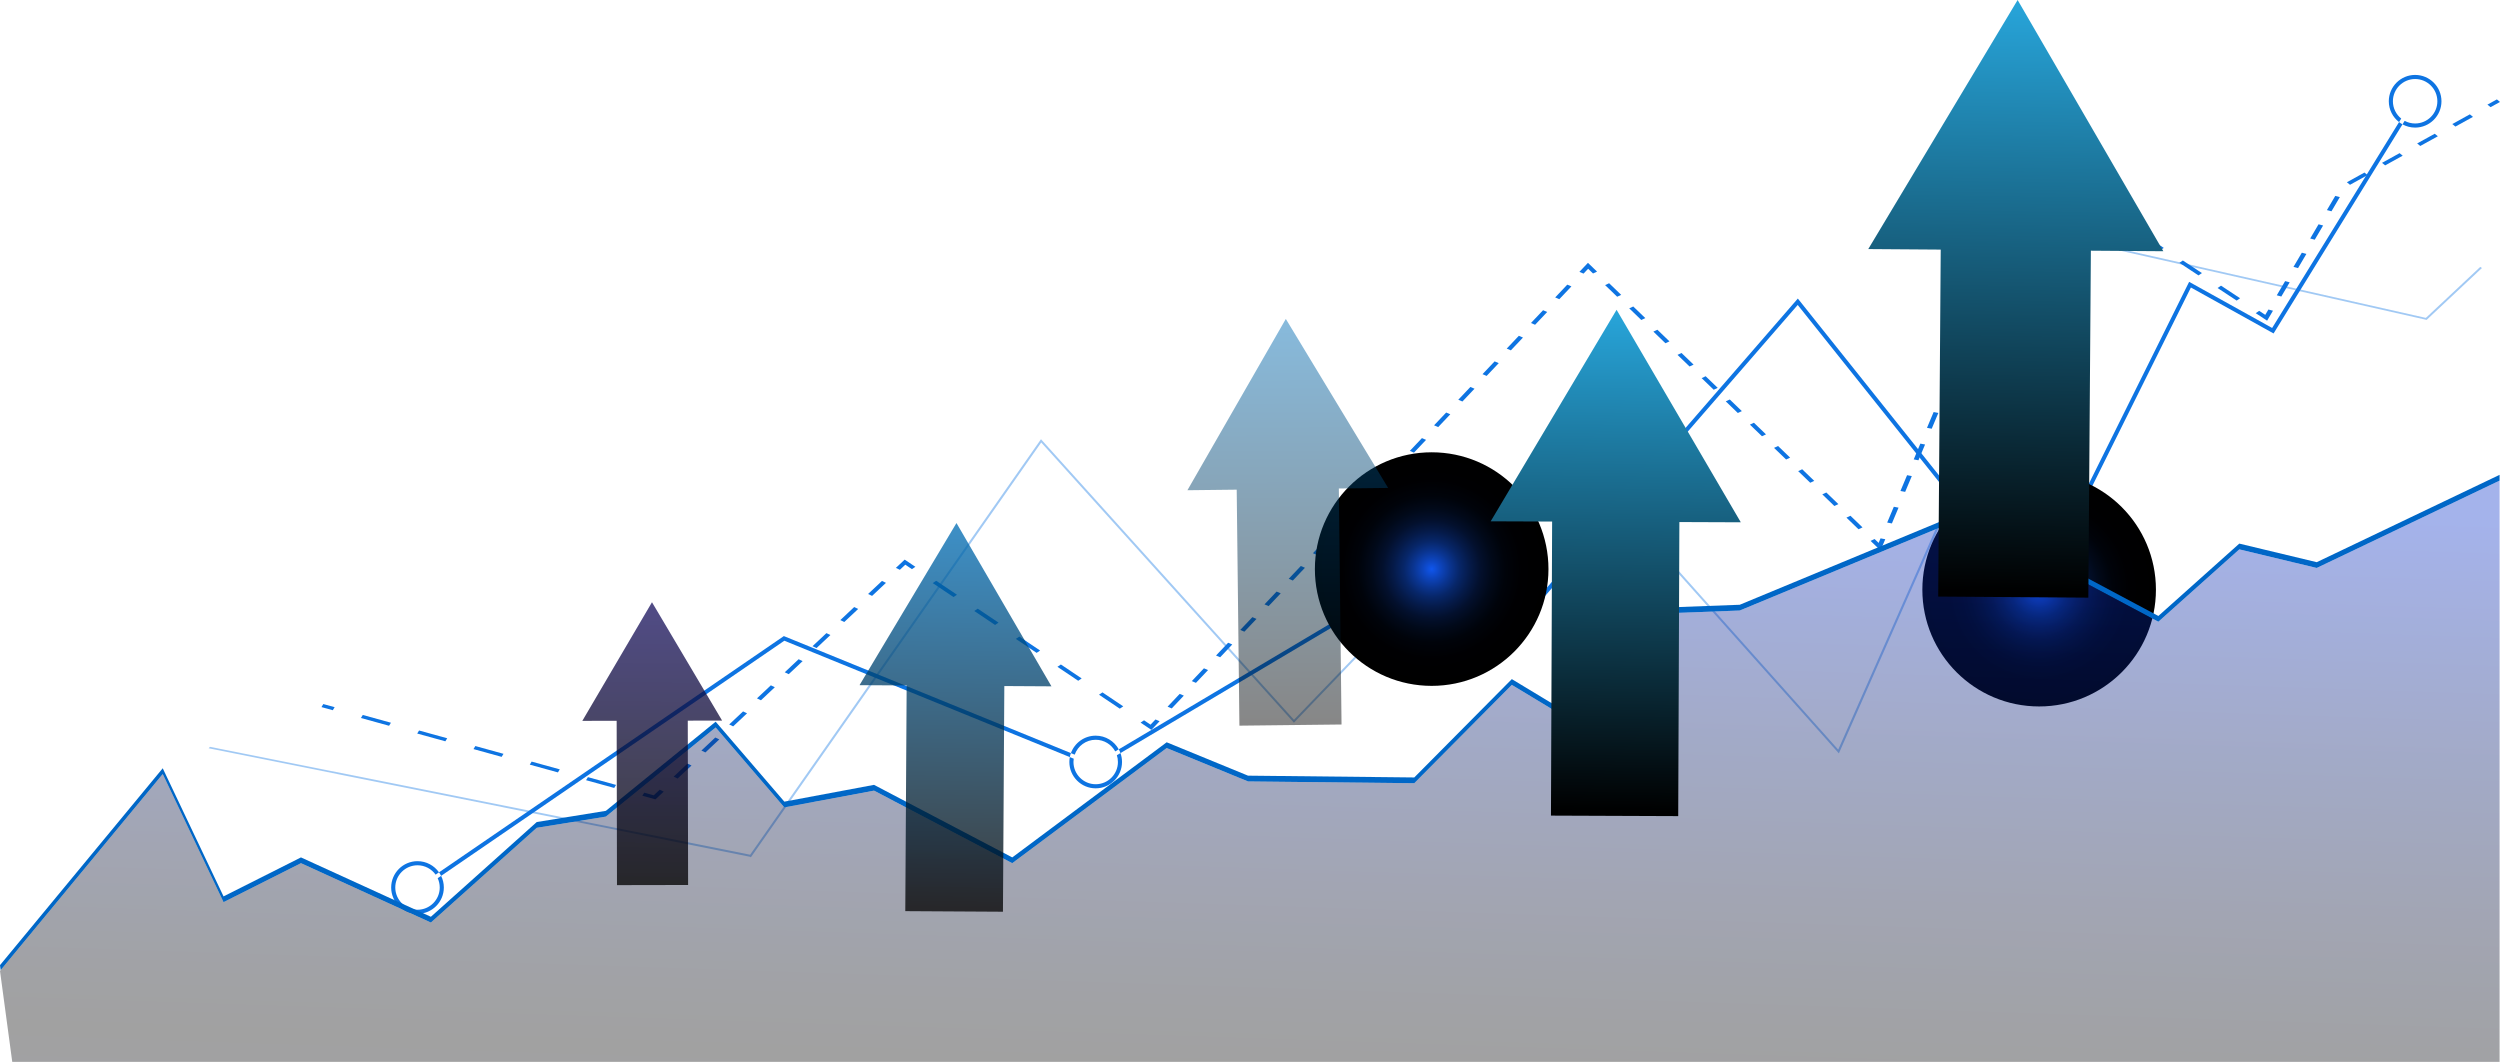 <?xml version="1.0" encoding="UTF-8"?> <svg xmlns="http://www.w3.org/2000/svg" xmlns:xlink="http://www.w3.org/1999/xlink" viewBox="0 0 5950.9 2527.62"><defs><style> .cls-1, .cls-2, .cls-3, .cls-4, .cls-5, .cls-6, .cls-7, .cls-8, .cls-9, .cls-10, .cls-11, .cls-12 { stroke-width: 0px; } .cls-1, .cls-11, .cls-12 { fill: #0e74e2; } .cls-13 { isolation: isolate; } .cls-2 { fill: url(#linear-gradient-4); } .cls-2, .cls-3, .cls-4, .cls-5, .cls-6, .cls-7, .cls-8, .cls-9, .cls-12 { mix-blend-mode: screen; } .cls-3 { fill: url(#radial-gradient); } .cls-4 { fill: url(#linear-gradient); opacity: .37; } .cls-5 { fill: url(#linear-gradient-3); } .cls-5, .cls-7 { opacity: .76; } .cls-6 { fill: url(#radial-gradient-2); } .cls-7 { fill: url(#linear-gradient-6); } .cls-8 { fill: url(#linear-gradient-5); } .cls-9 { fill: url(#linear-gradient-2); opacity: .47; } .cls-10 { fill: #0067c7; } .cls-11 { opacity: .39; } </style><radialGradient id="radial-gradient" cx="3407.9" cy="1354.62" fx="3407.9" fy="1354.62" r="278" gradientUnits="userSpaceOnUse"><stop offset="0" stop-color="#1158f2"></stop><stop offset="0" stop-color="#1056ed"></stop><stop offset=".08" stop-color="#0d44bc"></stop><stop offset=".16" stop-color="#0a348f"></stop><stop offset=".24" stop-color="#072668"></stop><stop offset=".33" stop-color="#051a48"></stop><stop offset=".42" stop-color="#03102d"></stop><stop offset=".52" stop-color="#010919"></stop><stop offset=".63" stop-color="#00030a"></stop><stop offset=".77" stop-color="#000002"></stop><stop offset="1" stop-color="#000"></stop></radialGradient><radialGradient id="radial-gradient-2" cx="4853.9" cy="1403.62" fx="4853.9" fy="1403.62" xlink:href="#radial-gradient"></radialGradient><linearGradient id="linear-gradient" x1="3017.5" y1="1143" x2="2966.92" y2="2660.34" gradientUnits="userSpaceOnUse"><stop offset="0" stop-color="#0930c9"></stop><stop offset=".06" stop-color="#082cb9"></stop><stop offset=".37" stop-color="#04196a"></stop><stop offset=".63" stop-color="#020b31"></stop><stop offset=".82" stop-color="#00030d"></stop><stop offset=".92" stop-color="#000"></stop><stop offset="1" stop-color="#010207"></stop></linearGradient><linearGradient id="linear-gradient-2" x1="3046.1" y1="677.96" x2="3037.2" y2="1669.29" gradientTransform="translate(10.66 83.52) rotate(-.66)" gradientUnits="userSpaceOnUse"><stop offset="0" stop-color="#0071bc"></stop><stop offset="1" stop-color="#000"></stop></linearGradient><linearGradient id="linear-gradient-3" x1="1533.51" y1="1356.89" x2="1527.31" y2="2047.16" gradientTransform="translate(18.42 56.88) rotate(-.11)" gradientUnits="userSpaceOnUse"><stop offset="0" stop-color="#1b1464"></stop><stop offset="1" stop-color="#000"></stop></linearGradient><linearGradient id="linear-gradient-4" x1="3833.36" y1="643.08" x2="3822.27" y2="1878.21" gradientTransform="translate(22.36 38.21) rotate(.23)" gradientUnits="userSpaceOnUse"><stop offset="0" stop-color="#29abe2"></stop><stop offset="1" stop-color="#000"></stop></linearGradient><linearGradient id="linear-gradient-5" x1="4782.75" y1="-110.18" x2="4769.66" y2="1347.11" gradientTransform="translate(25.27 27.17) rotate(.42)" xlink:href="#linear-gradient-4"></linearGradient><linearGradient id="linear-gradient-6" x1="2263.06" y1="1166.97" x2="2254.55" y2="2114.88" gradientTransform="translate(24.78 32.95) rotate(.35)" xlink:href="#linear-gradient-2"></linearGradient></defs><g class="cls-13"><g id="Ebene_2" data-name="Ebene 2"><g id="Layer_1" data-name="Layer 1"><g><polygon class="cls-1" points="792.14 1690.58 765.18 1683.13 769.62 1675.89 796.58 1683.34 792.14 1690.58"></polygon><path class="cls-1" d="M1060.09,1764.59l-66.99-18.5,4.44-7.24,66.99,18.5-4.44,7.24ZM926.12,1727.59l-66.99-18.5,4.44-7.24,66.99,18.5-4.44,7.24Z"></path><path class="cls-1" d="M1462.02,1875.62l-66.99-18.5,4.44-7.24,66.99,18.5-4.44,7.24ZM1328.04,1838.61l-66.99-18.5,4.44-7.24,66.99,18.5-4.44,7.24ZM1194.07,1801.6l-66.99-18.5,4.44-7.24,66.99,18.5-4.44,7.24Z"></path><polygon class="cls-1" points="1560.24 1902.75 1529 1894.13 1533.44 1886.88 1556.13 1893.15 1570.4 1879.75 1579.89 1884.3 1560.24 1902.75"></polygon><path class="cls-1" d="M1612.95,1853.25l-9.49-4.55,33.06-31.06,9.49,4.55-33.06,31.06ZM1679.08,1791.13l-9.49-4.55,33.06-31.06,9.49,4.55-33.06,31.06Z"></path><path class="cls-1" d="M1745.21,1729.02l-9.49-4.55,33.06-31.06,9.49,4.55-33.06,31.06ZM1811.34,1666.91l-9.49-4.55,33.06-31.06,9.49,4.55-33.06,31.06ZM1877.47,1604.79l-9.49-4.55,33.06-31.06,9.49,4.55-33.06,31.06ZM1943.6,1542.68l-9.49-4.55,33.06-31.06,9.49,4.55-33.06,31.06ZM2009.73,1480.57l-9.49-4.55,33.06-31.06,9.49,4.55-33.06,31.06ZM2075.86,1418.45l-9.49-4.55,33.06-31.06,9.49,4.55-33.06,31.06Z"></path><polygon class="cls-1" points="2141.99 1356.34 2132.5 1351.79 2153.45 1332.1 2178.94 1349.21 2170.69 1354.75 2154.94 1344.17 2141.99 1356.34"></polygon><path class="cls-1" d="M2368.61,1487.61l-49.48-33.21,8.25-5.54,49.48,33.21-8.25,5.54ZM2269.65,1421.18l-49.48-33.21,8.25-5.54,49.48,33.21-8.25,5.54Z"></path><path class="cls-1" d="M2665.49,1686.9l-49.48-33.22,8.25-5.54,49.48,33.22-8.25,5.54ZM2566.53,1620.47l-49.48-33.21,8.25-5.54,49.48,33.21-8.25,5.54ZM2467.57,1554.04l-49.48-33.21,8.25-5.54,49.48,33.21-8.25,5.54Z"></path><polygon class="cls-1" points="2740.73 1737.4 2714.97 1720.11 2723.22 1714.57 2738.69 1724.96 2750.43 1712.57 2760.28 1716.77 2740.73 1737.4"></polygon><path class="cls-1" d="M2789.11,1686.32l-9.84-4.2,28.83-30.44,9.84,4.2-28.83,30.44ZM2846.77,1625.44l-9.84-4.2,28.83-30.44,9.84,4.2-28.83,30.44Z"></path><path class="cls-1" d="M2904.43,1564.56l-9.84-4.2,28.83-30.44,9.84,4.2-28.83,30.44ZM2962.1,1503.67l-9.84-4.2,28.83-30.44,9.84,4.2-28.83,30.44ZM3019.76,1442.79l-9.84-4.2,28.83-30.44,9.84,4.2-28.83,30.44ZM3077.42,1381.91l-9.84-4.2,28.83-30.44,9.84,4.2-28.83,30.44ZM3135.09,1321.03l-9.84-4.2,28.83-30.44,9.84,4.2-28.83,30.44ZM3192.75,1260.14l-9.84-4.2,28.83-30.44,9.84,4.2-28.83,30.44ZM3250.41,1199.26l-9.84-4.2,28.83-30.44,9.84,4.2-28.83,30.44ZM3308.07,1138.38l-9.84-4.2,28.83-30.44,9.84,4.2-28.83,30.44ZM3365.74,1077.49l-9.84-4.2,28.83-30.44,9.84,4.2-28.83,30.44ZM3423.4,1016.61l-9.84-4.2,28.83-30.44,9.84,4.2-28.83,30.44ZM3481.06,955.73l-9.84-4.2,28.83-30.44,9.84,4.2-28.83,30.44ZM3538.73,894.84l-9.84-4.2,28.83-30.44,9.84,4.2-28.83,30.44ZM3596.39,833.96l-9.84-4.2,28.83-30.44,9.84,4.2-28.83,30.44ZM3654.05,773.08l-9.84-4.2,28.83-30.44,9.84,4.2-28.83,30.44ZM3711.72,712.19l-9.84-4.2,28.83-30.44,9.84,4.2-28.83,30.44Z"></path><polygon class="cls-1" points="3769.38 651.31 3759.54 647.11 3779.88 625.63 3801.56 646.51 3791.99 650.99 3780.32 639.75 3769.38 651.31"></polygon><path class="cls-1" d="M3906.88,761.69l-28.72-27.67,9.57-4.48,28.72,27.67-9.57,4.48ZM3849.43,706.34l-28.72-27.67,9.57-4.48,28.72,27.67-9.57,4.48Z"></path><path class="cls-1" d="M4423.91,1259.84l-28.72-27.68,9.57-4.48,28.72,27.67-9.57,4.48ZM4366.46,1204.49l-28.72-27.68,9.57-4.48,28.72,27.67-9.57,4.48ZM4309.01,1149.14l-28.72-27.67,9.57-4.48,28.72,27.67-9.57,4.48ZM4251.57,1093.79l-28.72-27.67,9.57-4.48,28.72,27.67-9.57,4.48ZM4194.12,1038.44l-28.72-27.68,9.57-4.48,28.72,27.67-9.57,4.48ZM4136.67,983.09l-28.72-27.68,9.57-4.48,28.72,27.68-9.57,4.48ZM4079.22,927.74l-28.72-27.67,9.57-4.48,28.72,27.67-9.57,4.48ZM4021.78,872.39l-28.72-27.67,9.57-4.48,28.72,27.67-9.57,4.48ZM3964.33,817.04l-28.72-27.67,9.57-4.48,28.72,27.68-9.57,4.48Z"></path><polygon class="cls-1" points="4476.35 1310.37 4452.63 1287.52 4462.2 1283.04 4471.82 1292.31 4476.39 1281.44 4487.62 1283.56 4476.35 1310.37"></polygon><path class="cls-1" d="M4503.41,1245.98l-11.23-2.13,15.79-37.58,11.23,2.13-15.79,37.58ZM4534.99,1170.83l-11.23-2.13,15.79-37.58,11.23,2.13-15.79,37.58Z"></path><path class="cls-1" d="M4566.58,1095.67l-11.23-2.13,15.79-37.58,11.23,2.13-15.79,37.58ZM4598.17,1020.52l-11.23-2.13,15.79-37.58,11.23,2.13-15.79,37.58ZM4629.75,945.36l-11.23-2.13,15.79-37.58,11.23,2.13-15.79,37.58ZM4661.34,870.21l-11.23-2.13,15.79-37.58,11.23,2.13-15.79,37.58ZM4692.92,795.05l-11.23-2.13,15.79-37.58,11.23,2.13-15.79,37.58ZM4724.51,719.89l-11.23-2.13,15.79-37.58,11.23,2.13-15.79,37.58ZM4756.09,644.74l-11.23-2.13,15.79-37.58,11.23,2.13-15.79,37.58ZM4787.68,569.58l-11.23-2.13,15.79-37.58,11.23,2.13-15.79,37.58ZM4819.26,494.43l-11.23-2.13,15.79-37.58,11.23,2.13-15.79,37.58Z"></path><polygon class="cls-1" points="4850.85 419.27 4839.62 417.15 4850.22 391.94 4878.04 410.3 4869.86 415.88 4856.09 406.8 4850.85 419.27"></polygon><path class="cls-1" d="M5051.53,535.73l-45.42-29.96,8.18-5.58,45.42,29.96-8.18,5.58ZM4960.7,475.81l-45.42-29.96,8.18-5.58,45.42,29.96-8.18,5.58Z"></path><path class="cls-1" d="M5324.04,715.51l-45.42-29.96,8.18-5.58,45.42,29.96-8.18,5.58ZM5233.2,655.58l-45.42-29.96,8.18-5.58,45.42,29.96-8.18,5.58ZM5142.37,595.66l-45.42-29.96,8.18-5.58,45.42,29.96-8.18,5.58Z"></path><polygon class="cls-1" points="5396.53 763.33 5369.46 745.47 5377.63 739.89 5392.15 749.47 5399.63 736.76 5410.48 739.63 5396.53 763.33"></polygon><path class="cls-1" d="M5430.37,705.82l-10.85-2.88,19.89-33.81,10.85,2.88-19.89,33.81ZM5470.16,638.2l-10.85-2.88,19.89-33.81,10.85,2.88-19.89,33.81Z"></path><path class="cls-1" d="M5509.95,570.58l-10.85-2.88,19.89-33.81,10.85,2.88-19.89,33.81ZM5549.74,502.96l-10.85-2.88,19.89-33.81,10.85,2.88-19.89,33.81ZM5593.85,439.88l-7.41-6.05,41.82-23.1,7.41,6.05-41.82,23.1ZM5677.48,393.68l-7.41-6.05,41.82-23.1,7.41,6.05-41.82,23.1ZM5761.12,347.49l-7.41-6.05,41.82-23.1,7.41,6.05-41.82,23.1ZM5844.75,301.3l-7.41-6.05,41.82-23.1,7.41,6.05-41.82,23.1Z"></path><polygon class="cls-1" points="5928.39 255.11 5920.98 249.06 5943.49 236.62 5950.9 242.67 5928.39 255.11"></polygon></g><polygon class="cls-11" points="1787.38 2040.62 1785.02 2039.36 496.74 1781.19 499.65 1777.67 1785.58 2034.58 2477.94 1045.49 2480.35 1048.16 3080.14 1713.3 3719.21 1048.68 3721.26 1050.98 4375.59 1784.32 4914.65 564.59 4915.47 562.73 4917.84 563.26 5774.44 756.68 5903.92 635.27 5907.9 638.03 5776.24 761.48 5774.63 761.11 4918.78 567.87 4377.17 1793.35 3719.05 1055.75 3080.01 1720.35 2478.5 1053.31 1787.38 2040.62"></polygon><g><path class="cls-12" d="M2663.07,1783.64c1.58,2.86,2.94,5.85,4.06,8.95l688.19-408.98c-1.59-2.84-2.98-5.82-4.13-8.91l-688.13,408.94Z"></path><path class="cls-12" d="M4801.11,1364.01l-517.96-648.78-3.66-4.59-664.94,766.07-147.26-98.17c-1.34,3-2.91,5.88-4.69,8.61l153.69,102.46,662.89-763.7,515.34,645.49c2-2.64,4.21-5.1,6.6-7.39Z"></path><path class="cls-12" d="M5408.51,780.68l-197.6-109.82-338.8,682.13c2.94,1.45,5.75,3.14,8.42,5.02l334.58-673.64,196.82,109.38,306.88-497.77c-2.87-1.58-5.59-3.38-8.17-5.37l-302.13,490.06Z"></path><path class="cls-12" d="M1868.26,1515.1l-2.44-.99-820.84,562.36c1.88,2.66,3.57,5.46,5.02,8.4l816.99-559.73,679.57,277.02c.62-3.26,1.48-6.43,2.58-9.5l-680.89-277.56Z"></path><path class="cls-12" d="M2661.07,1813.83c0,29.18-23.74,52.92-52.92,52.92s-52.92-23.74-52.92-52.92c0-2.68.2-5.32.59-7.9l-9.25-3.77c-.72,3.78-1.11,7.68-1.11,11.67,0,34.56,28.12,62.68,62.68,62.68s62.68-28.12,62.68-62.68c0-7.45-1.31-14.6-3.71-21.24l-8.58,5.1c1.63,5.09,2.53,10.51,2.53,16.14Z"></path><path class="cls-12" d="M2608.15,1760.92c20.06,0,37.55,11.22,46.52,27.71l8.39-4.99c-10.68-19.35-31.29-32.49-54.91-32.49-27.14,0-50.29,17.34-59,41.51l9.06,3.69c7.24-20.61,26.88-35.44,49.94-35.44Z"></path><path class="cls-12" d="M1046.74,2112.6c0,29.18-23.74,52.92-52.92,52.92s-52.92-23.74-52.92-52.92,23.74-52.92,52.92-52.92c17.77,0,33.51,8.82,43.11,22.29l8.06-5.52c-11.36-16.04-30.06-26.55-51.17-26.55-34.56,0-62.68,28.12-62.68,62.68s28.12,62.68,62.68,62.68,62.68-28.12,62.68-62.68c0-9.96-2.34-19.37-6.49-27.74l-8.16,5.59c3.12,6.74,4.88,14.24,4.88,22.15Z"></path><path class="cls-12" d="M3410.03,1405.98c-19.91,0-37.28-11.06-46.31-27.36l-8.39,4.99c10.74,19.15,31.23,32.14,54.71,32.14,22,0,41.37-11.4,52.56-28.59l-8.12-5.42c-9.43,14.57-25.82,24.24-44.44,24.24Z"></path><path class="cls-12" d="M3357.11,1353.06c0-29.18,23.74-52.92,52.92-52.92s52.92,23.74,52.92,52.92c0,7.06-1.4,13.8-3.92,19.97l8.26,5.51c3.48-7.79,5.43-16.41,5.43-25.48,0-34.56-28.12-62.68-62.68-62.68s-62.68,28.12-62.68,62.68c0,7.6,1.36,14.89,3.85,21.64l8.58-5.1c-1.72-5.21-2.66-10.76-2.66-16.54Z"></path><path class="cls-12" d="M4897.36,1409.23c0,29.18-23.74,52.92-52.92,52.92s-52.92-23.74-52.92-52.92c0-11.1,3.44-21.4,9.3-29.92l-6.32-7.92c-7.99,10.52-12.75,23.63-12.75,37.84,0,34.56,28.12,62.68,62.68,62.68s62.68-28.12,62.68-62.68c0-21.14-10.53-39.86-26.61-51.22l-4.4,8.86c12.89,9.66,21.24,25.05,21.24,42.36Z"></path><path class="cls-12" d="M4844.45,1356.32c8.36,0,16.27,1.96,23.31,5.43l4.34-8.75c-8.35-4.12-17.73-6.45-27.66-6.45-16.8,0-32.07,6.66-43.34,17.46l6.11,7.66c9.57-9.48,22.72-15.35,37.22-15.35Z"></path><path class="cls-12" d="M5748.89,178.34c-34.56,0-62.68,28.12-62.68,62.68,0,20.17,9.58,38.13,24.42,49.6l5.16-8.36c-12.07-9.71-19.81-24.58-19.81-41.24,0-29.18,23.74-52.92,52.92-52.92s52.92,23.74,52.92,52.92-23.74,52.92-52.92,52.92c-9.02,0-17.52-2.27-24.96-6.27l-5.13,8.33c8.94,4.91,19.2,7.72,30.1,7.72,34.56,0,62.68-28.12,62.68-62.68s-28.12-62.68-62.68-62.68Z"></path><circle class="cls-3" cx="3407.9" cy="1354.62" r="278"></circle><circle class="cls-6" cx="4853.9" cy="1403.62" r="278"></circle></g><g><polygon class="cls-10" points="5514.65 1338.2 5330.34 1293.96 5137.7 1466.19 4673.29 1218.78 4141.19 1439.55 3898.57 1448.59 3715.31 1686.96 3598.68 1616.54 3366.47 1850.63 2970.79 1846.35 2777.11 1766.89 2409.53 2040.94 2080.49 1868.23 1867.02 1908.2 1703.54 1717.88 1442.18 1930.08 1277.66 1956.73 1025.67 2182.25 716.4 2040.94 532.1 2133.72 387.36 1828.74 0 2297.39 1.59 2309.21 387.36 1842.49 532.1 2147.47 716.4 2054.69 1025.67 2196 1277.66 1970.47 1442.18 1943.83 1703.54 1731.63 1867.02 1921.94 2080.49 1881.98 2409.53 2054.69 2777.11 1780.64 2970.79 1860.09 3366.47 1864.37 3598.68 1630.29 3715.31 1700.7 3898.57 1462.33 4141.19 1453.29 4673.29 1232.53 5137.7 1479.94 5330.34 1307.7 5514.65 1351.95 5949.9 1144.03 5949.9 1130.28 5514.65 1338.2"></polygon><polygon class="cls-4" points="0 2311.14 387.36 1842.49 532.1 2147.47 716.4 2054.69 1025.67 2196 1277.66 1970.47 1442.18 1943.83 1703.54 1731.63 1867.02 1921.94 2080.49 1881.98 2409.53 2054.69 2777.11 1780.64 2970.79 1860.09 3366.47 1864.37 3598.68 1630.29 3715.31 1700.7 3898.57 1462.33 4141.19 1453.29 4673.29 1232.53 5137.7 1479.94 5330.34 1307.7 5514.65 1351.95 5949.9 1144.03 5949.9 2527.62 29.16 2527.62 0 2311.14"></polygon></g><polygon class="cls-9" points="3182.48 960.32 3060.72 759.18 2943.6 963.05 2826.48 1166.93 2943.81 1165.58 2950.25 1727.35 3193.35 1724.56 3186.91 1162.79 3304.25 1161.45 3182.48 960.32"></polygon><polygon class="cls-5" points="1635.4 1574.37 1551.95 1433.52 1469.05 1574.7 1386.15 1715.89 1467.86 1715.73 1468.64 2106.93 1637.93 2106.59 1637.15 1715.39 1718.86 1715.23 1635.4 1574.37"></polygon><polygon class="cls-2" points="3995.89 990.33 3848.06 737.41 3698.23 989.15 3548.4 1240.89 3694.61 1241.47 3691.84 1941.46 3994.76 1942.66 3997.52 1242.67 4143.73 1243.25 3995.89 990.33"></polygon><polygon class="cls-8" points="4976.11 299 4802.68 0 4624.91 296.44 4447.13 592.87 4619.63 594.13 4613.6 1420.04 4971.01 1422.65 4977.04 596.74 5149.54 598.01 4976.11 299"></polygon><polygon class="cls-7" points="2389.81 1439.37 2276.77 1245.02 2161.37 1437.98 2045.96 1630.94 2158.17 1631.62 2154.9 2168.84 2387.38 2170.25 2390.65 1633.04 2502.85 1633.72 2389.81 1439.37"></polygon></g></g></g></svg> 